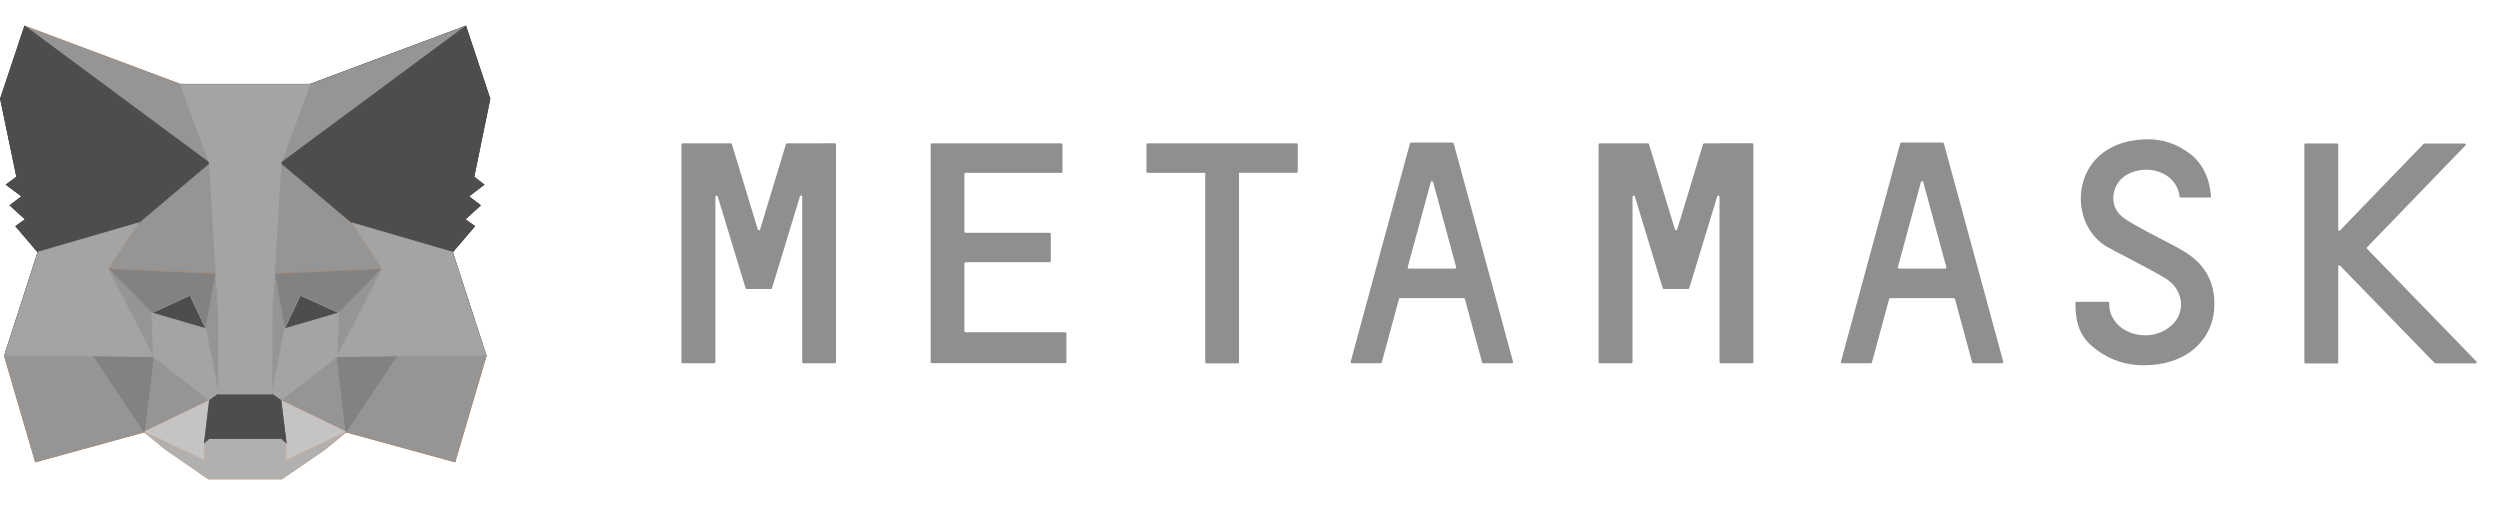 <svg width="99" height="20" viewBox="0 0 99 20" fill="none" xmlns="http://www.w3.org/2000/svg">
<g clip-path="url(#clip0_1524_3679)">
<path d="M86.635 10.051C86.125 9.714 85.564 9.474 85.03 9.176C84.685 8.98 84.32 8.811 84.018 8.564C83.508 8.144 83.614 7.324 84.147 6.967C84.912 6.457 86.176 6.744 86.313 7.783C86.313 7.807 86.336 7.823 86.356 7.823H87.51C87.541 7.823 87.561 7.799 87.557 7.772C87.498 7.054 87.219 6.457 86.709 6.077C86.223 5.712 85.669 5.516 85.077 5.516C82.029 5.516 81.754 8.737 83.394 9.749C83.582 9.867 85.191 10.675 85.76 11.028C86.329 11.381 86.509 12.021 86.262 12.53C86.038 12.993 85.454 13.315 84.869 13.276C84.234 13.237 83.739 12.895 83.567 12.358C83.535 12.26 83.523 12.075 83.523 11.993C83.523 11.97 83.5 11.95 83.48 11.95H82.229C82.205 11.95 82.186 11.973 82.186 11.993C82.186 12.895 82.409 13.398 83.025 13.853C83.602 14.284 84.23 14.465 84.881 14.465C86.588 14.465 87.47 13.5 87.651 12.499C87.804 11.514 87.513 10.636 86.635 10.051Z" fill="#8F8F8F"/>
<path d="M32.336 5.676H31.779H31.171C31.147 5.676 31.131 5.692 31.124 5.708L30.1 9.086C30.084 9.129 30.025 9.129 30.009 9.086L28.982 5.708C28.974 5.684 28.958 5.676 28.938 5.676H28.33H27.777H27.032C27.008 5.676 26.985 5.7 26.985 5.723V14.343C26.985 14.367 27.008 14.386 27.032 14.386H28.283C28.307 14.386 28.33 14.363 28.33 14.343V7.791C28.33 7.74 28.405 7.732 28.42 7.775L29.452 11.173L29.527 11.412C29.535 11.436 29.55 11.444 29.57 11.444H30.527C30.551 11.444 30.567 11.428 30.57 11.412L30.645 11.173L31.677 7.775C31.692 7.724 31.767 7.736 31.767 7.791V14.343C31.767 14.367 31.791 14.386 31.81 14.386H33.062C33.085 14.386 33.105 14.363 33.105 14.343V5.72C33.105 5.696 33.081 5.672 33.062 5.672L32.336 5.676Z" fill="#8F8F8F"/>
<path d="M67.489 5.676C67.465 5.676 67.45 5.692 67.442 5.708L66.418 9.086C66.402 9.129 66.343 9.129 66.327 9.086L65.299 5.708C65.292 5.684 65.276 5.676 65.252 5.676H63.35C63.326 5.676 63.303 5.7 63.303 5.723V14.343C63.303 14.367 63.326 14.386 63.35 14.386H64.601C64.625 14.386 64.648 14.363 64.648 14.343V7.791C64.648 7.74 64.723 7.732 64.739 7.775L65.77 11.173L65.845 11.412C65.853 11.436 65.868 11.444 65.892 11.444H66.849C66.873 11.444 66.885 11.428 66.892 11.412L66.967 11.173L68.003 7.775C68.018 7.724 68.093 7.736 68.093 7.791V14.343C68.093 14.367 68.117 14.386 68.136 14.386H69.388C69.411 14.386 69.435 14.363 69.435 14.343V5.72C69.435 5.696 69.411 5.672 69.388 5.672L67.489 5.676Z" fill="#8F8F8F"/>
<path d="M51.356 5.677H49.026H47.774H45.444C45.42 5.677 45.4 5.7 45.4 5.724V6.799C45.4 6.822 45.424 6.846 45.444 6.846H47.727V14.347C47.727 14.371 47.75 14.39 47.77 14.39H49.022C49.045 14.39 49.065 14.367 49.065 14.347V6.842H51.348C51.372 6.842 51.391 6.818 51.391 6.795V5.72C51.399 5.696 51.387 5.677 51.356 5.677Z" fill="#8F8F8F"/>
<path d="M58.731 14.386H59.869C59.901 14.386 59.92 14.355 59.916 14.327L57.566 5.676C57.558 5.653 57.543 5.645 57.519 5.645H57.084H56.319H55.883C55.859 5.645 55.844 5.661 55.836 5.676L53.486 14.327C53.478 14.359 53.502 14.386 53.533 14.386H54.671C54.694 14.386 54.71 14.37 54.718 14.355L55.4 11.836C55.408 11.812 55.424 11.805 55.447 11.805H57.962C57.986 11.805 58.002 11.82 58.009 11.836L58.692 14.355C58.696 14.37 58.716 14.386 58.731 14.386ZM55.746 10.577L56.66 7.207C56.675 7.163 56.734 7.163 56.75 7.207L57.664 10.577C57.672 10.608 57.648 10.636 57.621 10.636H55.789C55.757 10.636 55.738 10.604 55.746 10.577Z" fill="#8F8F8F"/>
<path d="M78.145 14.386H79.283C79.315 14.386 79.334 14.355 79.33 14.327L76.976 5.676C76.968 5.653 76.953 5.645 76.933 5.645H76.498H75.733H75.297C75.273 5.645 75.258 5.661 75.25 5.676L72.9 14.327C72.892 14.359 72.916 14.386 72.943 14.386H74.081C74.104 14.386 74.12 14.37 74.128 14.355L74.811 11.836C74.818 11.812 74.834 11.805 74.854 11.805H77.369C77.392 11.805 77.408 11.82 77.416 11.836L78.098 14.355C78.106 14.37 78.122 14.386 78.145 14.386ZM75.156 10.577L76.07 7.207C76.086 7.163 76.144 7.163 76.16 7.207L77.074 10.577C77.082 10.608 77.059 10.636 77.031 10.636H75.203C75.171 10.636 75.148 10.604 75.156 10.577Z" fill="#8F8F8F"/>
<path d="M38.19 13.107V10.432C38.19 10.408 38.213 10.384 38.236 10.384H41.567C41.591 10.384 41.611 10.361 41.611 10.341V9.266C41.611 9.243 41.587 9.219 41.567 9.219H38.236C38.213 9.219 38.19 9.196 38.19 9.176V6.889C38.19 6.865 38.213 6.846 38.236 6.846H42.026C42.05 6.846 42.074 6.822 42.074 6.799V5.724C42.074 5.7 42.05 5.677 42.026 5.677H38.193H36.899C36.875 5.677 36.855 5.7 36.855 5.724V6.846V9.227V10.392V13.154V14.335C36.855 14.359 36.879 14.379 36.899 14.379H38.193H42.183C42.207 14.379 42.23 14.355 42.23 14.335V13.201C42.23 13.178 42.207 13.158 42.183 13.158H38.229C38.205 13.15 38.19 13.139 38.19 13.107Z" fill="#8F8F8F"/>
<path d="M98.063 14.312L93.735 9.851C93.72 9.835 93.72 9.804 93.735 9.792L97.631 5.759C97.663 5.728 97.639 5.684 97.6 5.684H96.003C95.987 5.684 95.98 5.692 95.972 5.7L92.668 9.121C92.637 9.153 92.594 9.129 92.594 9.09V5.728C92.594 5.704 92.57 5.68 92.547 5.68H91.295C91.272 5.68 91.252 5.704 91.252 5.728V14.347C91.252 14.371 91.275 14.394 91.295 14.394H92.547C92.57 14.394 92.594 14.371 92.594 14.347V10.553C92.594 10.514 92.645 10.494 92.668 10.522L96.411 14.374C96.419 14.382 96.435 14.39 96.442 14.39H98.039C98.071 14.386 98.094 14.331 98.063 14.312Z" fill="#8F8F8F"/>
<path d="M18.443 1.035L10.871 6.638L12.28 3.338L18.443 1.035Z" fill="#161616" stroke="#161616" stroke-width="0.031" stroke-linecap="round"/>
<path d="M0.976 1.035L8.482 6.693L7.14 3.338L0.976 1.035Z" fill="#E27625" stroke="#E27625" stroke-width="0.031" stroke-linecap="round"/>
<path d="M15.716 14.025L13.703 17.105L18.015 18.29L19.251 14.092L15.716 14.025Z" fill="#E27625" stroke="#E27625" stroke-width="0.031" stroke-linecap="round"/>
<path d="M0.176 14.092L1.404 18.29L5.711 17.105L3.703 14.025L0.176 14.092Z" fill="#E27625" stroke="#E27625" stroke-width="0.031" stroke-linecap="round"/>
<path d="M5.48 8.827L4.279 10.636L8.548 10.828L8.407 6.234L5.48 8.827Z" fill="#E27625" stroke="#E27625" stroke-width="0.031" stroke-linecap="round"/>
<path d="M13.943 8.827L10.969 6.183L10.871 10.828L15.14 10.636L13.943 8.827Z" fill="#E27625" stroke="#E27625" stroke-width="0.031" stroke-linecap="round"/>
<path d="M5.713 17.105L8.294 15.857L6.07 14.123L5.713 17.105Z" fill="#E27625" stroke="#E27625" stroke-width="0.031" stroke-linecap="round"/>
<path d="M11.127 15.857L13.704 17.105L13.351 14.123L11.127 15.857Z" fill="#E27625" stroke="#E27625" stroke-width="0.031" stroke-linecap="round"/>
<path d="M13.704 17.105L11.127 15.857L11.335 17.529L11.315 18.239L13.704 17.105Z" fill="#D5BFB2" stroke="#D5BFB2" stroke-width="0.031" stroke-linecap="round"/>
<path d="M5.713 17.105L8.11 18.239L8.094 17.529L8.294 15.857L5.713 17.105Z" fill="#D5BFB2" stroke="#D5BFB2" stroke-width="0.031" stroke-linecap="round"/>
<path d="M8.152 13.017L6.01 12.389L7.524 11.695L8.152 13.017Z" fill="#161616" stroke="#161616" stroke-width="0.031" stroke-linecap="round"/>
<path d="M11.268 13.017L11.895 11.695L13.418 12.389L11.268 13.017Z" fill="#161616" stroke="#161616" stroke-width="0.031" stroke-linecap="round"/>
<path d="M5.712 17.105L6.084 14.025L3.703 14.092L5.712 17.105Z" fill="#161616" stroke="#161616" stroke-width="0.031" stroke-linecap="round"/>
<path d="M13.336 14.025L13.705 17.105L15.717 14.092L13.336 14.025Z" fill="#161616" stroke="#161616" stroke-width="0.031" stroke-linecap="round"/>
<path d="M15.14 10.636L10.871 10.828L11.267 13.017L11.895 11.695L13.417 12.389L15.14 10.636Z" fill="#161616" stroke="#161616" stroke-width="0.031" stroke-linecap="round"/>
<path d="M6.009 12.389L7.524 11.695L8.152 13.017L8.548 10.828L4.279 10.636L6.009 12.389Z" fill="#161616" stroke="#161616" stroke-width="0.031" stroke-linecap="round"/>
<path d="M4.279 10.636L6.068 14.123L6.009 12.389L4.279 10.636Z" fill="#161616" stroke="#161616" stroke-width="0.031" stroke-linecap="round"/>
<path d="M13.418 12.389L13.351 14.123L15.14 10.636L13.418 12.389Z" fill="#161616" stroke="#161616" stroke-width="0.031" stroke-linecap="round"/>
<path d="M8.549 10.828L8.152 13.017L8.654 15.602L8.768 12.197L8.549 10.828Z" fill="#161616" stroke="#161616" stroke-width="0.031" stroke-linecap="round"/>
<path d="M10.872 10.828L10.66 12.189L10.766 15.602L11.268 13.017L10.872 10.828Z" fill="#161616" stroke="#161616" stroke-width="0.031" stroke-linecap="round"/>
<path d="M11.268 13.017L10.765 15.602L11.126 15.857L13.351 14.123L13.418 12.389L11.268 13.017Z" fill="#161616" stroke="#161616" stroke-width="0.031" stroke-linecap="round"/>
<path d="M6.01 12.389L6.068 14.123L8.293 15.857L8.654 15.602L8.152 13.017L6.01 12.389Z" fill="#161616" stroke="#161616" stroke-width="0.031" stroke-linecap="round"/>
<path d="M11.315 18.239L11.335 17.529L11.143 17.364H8.283L8.094 17.529L8.11 18.239L5.713 17.105L6.552 17.792L8.251 18.965H11.162L12.873 17.792L13.705 17.105L11.315 18.239Z" fill="#C0AC9D" stroke="#C0AC9D" stroke-width="0.031" stroke-linecap="round"/>
<path d="M11.126 15.857L10.765 15.602H8.654L8.294 15.857L8.093 17.529L8.282 17.364H11.142L11.334 17.529L11.126 15.857Z" fill="#161616" stroke="#161616" stroke-width="0.031" stroke-linecap="round"/>
<path d="M18.766 7.006L19.401 3.911L18.444 1.035L11.127 6.453L13.944 8.827L17.918 9.984L18.793 8.96L18.413 8.686L19.021 8.132L18.554 7.775L19.162 7.312L18.766 7.006Z" fill="#763E1A" stroke="#763E1A" stroke-width="0.031" stroke-linecap="round"/>
<path d="M0.019 3.911L0.663 7.006L0.251 7.312L0.867 7.775L0.4 8.132L1.008 8.686L0.628 8.96L1.502 9.984L5.481 8.827L8.294 6.453L0.977 1.035L0.019 3.911Z" fill="#763E1A" stroke="#763E1A" stroke-width="0.031" stroke-linecap="round"/>
<path d="M17.918 9.984L13.944 8.827L15.14 10.636L13.351 14.123L15.717 14.092H19.252L17.918 9.984Z" fill="#161616" stroke="#161616" stroke-width="0.031" stroke-linecap="round"/>
<path d="M5.48 8.827L1.502 9.984L0.176 14.092H3.703L6.069 14.123L4.279 10.636L5.48 8.827Z" fill="#161616" stroke="#161616" stroke-width="0.031" stroke-linecap="round"/>
<path d="M10.872 10.828L11.127 6.453L12.28 3.338H7.141L8.294 6.453L8.549 10.828L8.647 12.205L8.655 15.602H10.766L10.774 12.205L10.872 10.828Z" fill="#161616" stroke="#161616" stroke-width="0.031" stroke-linecap="round"/>
<path d="M18.443 1.035L10.871 6.638L12.28 3.338L18.443 1.035Z" fill="#959595" stroke="#959595" stroke-width="0.031" stroke-linecap="round"/>
<path d="M0.98 1.035L8.482 6.693L7.14 3.338L0.98 1.035Z" fill="#959595" stroke="#959595" stroke-width="0.031" stroke-linecap="round"/>
<path d="M15.716 14.025L13.703 17.105L18.015 18.29L19.251 14.092L15.716 14.025Z" fill="#959595" stroke="#959595" stroke-width="0.031" stroke-linecap="round"/>
<path d="M0.176 14.092L1.404 18.29L5.712 17.105L3.703 14.025L0.176 14.092Z" fill="#959595" stroke="#959595" stroke-width="0.031" stroke-linecap="round"/>
<path d="M5.48 8.827L4.279 10.636L8.548 10.828L8.407 6.234L5.48 8.827Z" fill="#959595" stroke="#E27625" stroke-width="0.031" stroke-linecap="round"/>
<path d="M13.943 8.827L10.969 6.183L10.871 10.828L15.14 10.636L13.943 8.827Z" fill="#959595" stroke="#E27625" stroke-width="0.031" stroke-linecap="round"/>
<path d="M5.713 17.105L8.294 15.857L6.07 14.123L5.713 17.105Z" fill="#959595" stroke="#959595" stroke-width="0.031" stroke-linecap="round"/>
<path d="M11.127 15.857L13.704 17.105L13.351 14.123L11.127 15.857Z" fill="#959595" stroke="#959595" stroke-width="0.031" stroke-linecap="round"/>
<path d="M13.704 17.105L11.127 15.857L11.335 17.529L11.315 18.239L13.704 17.105Z" fill="#C4C4C4" stroke="#D5BFB2" stroke-width="0.031" stroke-linecap="round"/>
<path d="M5.713 17.105L8.11 18.239L8.094 17.529L8.294 15.857L5.713 17.105Z" fill="#C4C4C4" stroke="#D5BFB2" stroke-width="0.031" stroke-linecap="round"/>
<path d="M8.152 13.017L6.01 12.389L7.524 11.695L8.152 13.017Z" fill="#4D4D4D" stroke="#4D4D4D" stroke-width="0.031" stroke-linecap="round"/>
<path d="M11.268 13.017L11.895 11.695L13.418 12.389L11.268 13.017Z" fill="#4D4D4D" stroke="#4D4D4D" stroke-width="0.031" stroke-linecap="round"/>
<path d="M5.712 17.105L6.085 14.025L3.703 14.092L5.712 17.105Z" fill="#828282" stroke="#828282" stroke-width="0.031" stroke-linecap="round"/>
<path d="M13.336 14.025L13.705 17.105L15.717 14.092L13.336 14.025Z" fill="#828282" stroke="#828282" stroke-width="0.031" stroke-linecap="round"/>
<path d="M15.14 10.636L10.871 10.828L11.268 13.017L11.895 11.695L13.418 12.389L15.14 10.636Z" fill="#828282" stroke="#959595" stroke-width="0.031" stroke-linecap="round"/>
<path d="M6.009 12.389L7.524 11.695L8.152 13.017L8.548 10.828L4.279 10.636L6.009 12.389Z" fill="#828282" stroke="#959595" stroke-width="0.031" stroke-linecap="round"/>
<path d="M4.279 10.636L6.068 14.123L6.009 12.389L4.279 10.636Z" fill="#959595" stroke="#959595" stroke-width="0.031" stroke-linecap="round"/>
<path d="M13.418 12.389L13.351 14.123L15.14 10.636L13.418 12.389Z" fill="#959595" stroke="#959595" stroke-width="0.031" stroke-linecap="round"/>
<path d="M8.549 10.828L8.152 13.017L8.655 15.602L8.768 12.197L8.549 10.828Z" fill="#959595" stroke="#959595" stroke-width="0.031" stroke-linecap="round"/>
<path d="M10.872 10.828L10.66 12.189L10.766 15.602L11.268 13.017L10.872 10.828Z" fill="#959595" stroke="#959595" stroke-width="0.031" stroke-linecap="round"/>
<path d="M11.268 13.017L10.765 15.602L11.126 15.857L13.351 14.123L13.418 12.389L11.268 13.017Z" fill="#A4A4A4" stroke="#A4A4A4" stroke-width="0.031" stroke-linecap="round"/>
<path d="M6.01 12.389L6.069 14.123L8.293 15.857L8.654 15.602L8.152 13.017L6.01 12.389Z" fill="#A4A4A4" stroke="#A4A4A4" stroke-width="0.031" stroke-linecap="round"/>
<path d="M11.315 18.239L11.335 17.529L11.143 17.364H8.283L8.094 17.529L8.11 18.239L5.713 17.105L6.552 17.792L8.251 18.965H11.162L12.873 17.792L13.705 17.105L11.315 18.239Z" fill="#B0B0B0" stroke="#C0AC9D" stroke-width="0.031" stroke-linecap="round"/>
<path d="M11.126 15.857L10.765 15.602H8.655L8.294 15.857L8.094 17.529L8.282 17.364H11.142L11.334 17.529L11.126 15.857Z" fill="#4D4D4D" stroke="#4D4D4D" stroke-width="0.031" stroke-linecap="round"/>
<path d="M18.766 7.006L19.401 3.911L18.444 1.035L11.127 6.453L13.944 8.827L17.918 9.984L18.793 8.96L18.413 8.686L19.021 8.132L18.554 7.775L19.162 7.312L18.766 7.006Z" fill="#4D4D4D" stroke="#4D4D4D" stroke-width="0.031" stroke-linecap="round"/>
<path d="M0.019 3.911L0.663 7.006L0.251 7.312L0.867 7.775L0.4 8.132L1.008 8.686L0.628 8.96L1.502 9.984L5.481 8.827L8.294 6.453L0.981 1.035L0.019 3.911Z" fill="#4D4D4D" stroke="#4D4D4D" stroke-width="0.031" stroke-linecap="round"/>
<path d="M17.918 9.984L13.944 8.827L15.14 10.636L13.351 14.123L15.717 14.092H19.252L17.918 9.984Z" fill="#A4A4A4" stroke="#A4A4A4" stroke-width="0.031" stroke-linecap="round"/>
<path d="M5.48 8.827L1.502 9.984L0.176 14.092H3.703L6.069 14.123L4.28 10.636L5.48 8.827Z" fill="#A4A4A4" stroke="#A4A4A4" stroke-width="0.031" stroke-linecap="round"/>
<path d="M10.872 10.828L11.127 6.453L12.28 3.338H7.141L8.294 6.453L8.549 10.828L8.647 12.205L8.655 15.602H10.766L10.774 12.205L10.872 10.828Z" fill="#A4A4A4" stroke="#A4A4A4" stroke-width="0.031" stroke-linecap="round"/>
</g>
<defs>
<clipPath id="clip0_1524_3679">
<rect width="98.083" height="19.381" fill="white" transform="translate(0 0.309)"/>
</clipPath>
</defs>
</svg>
